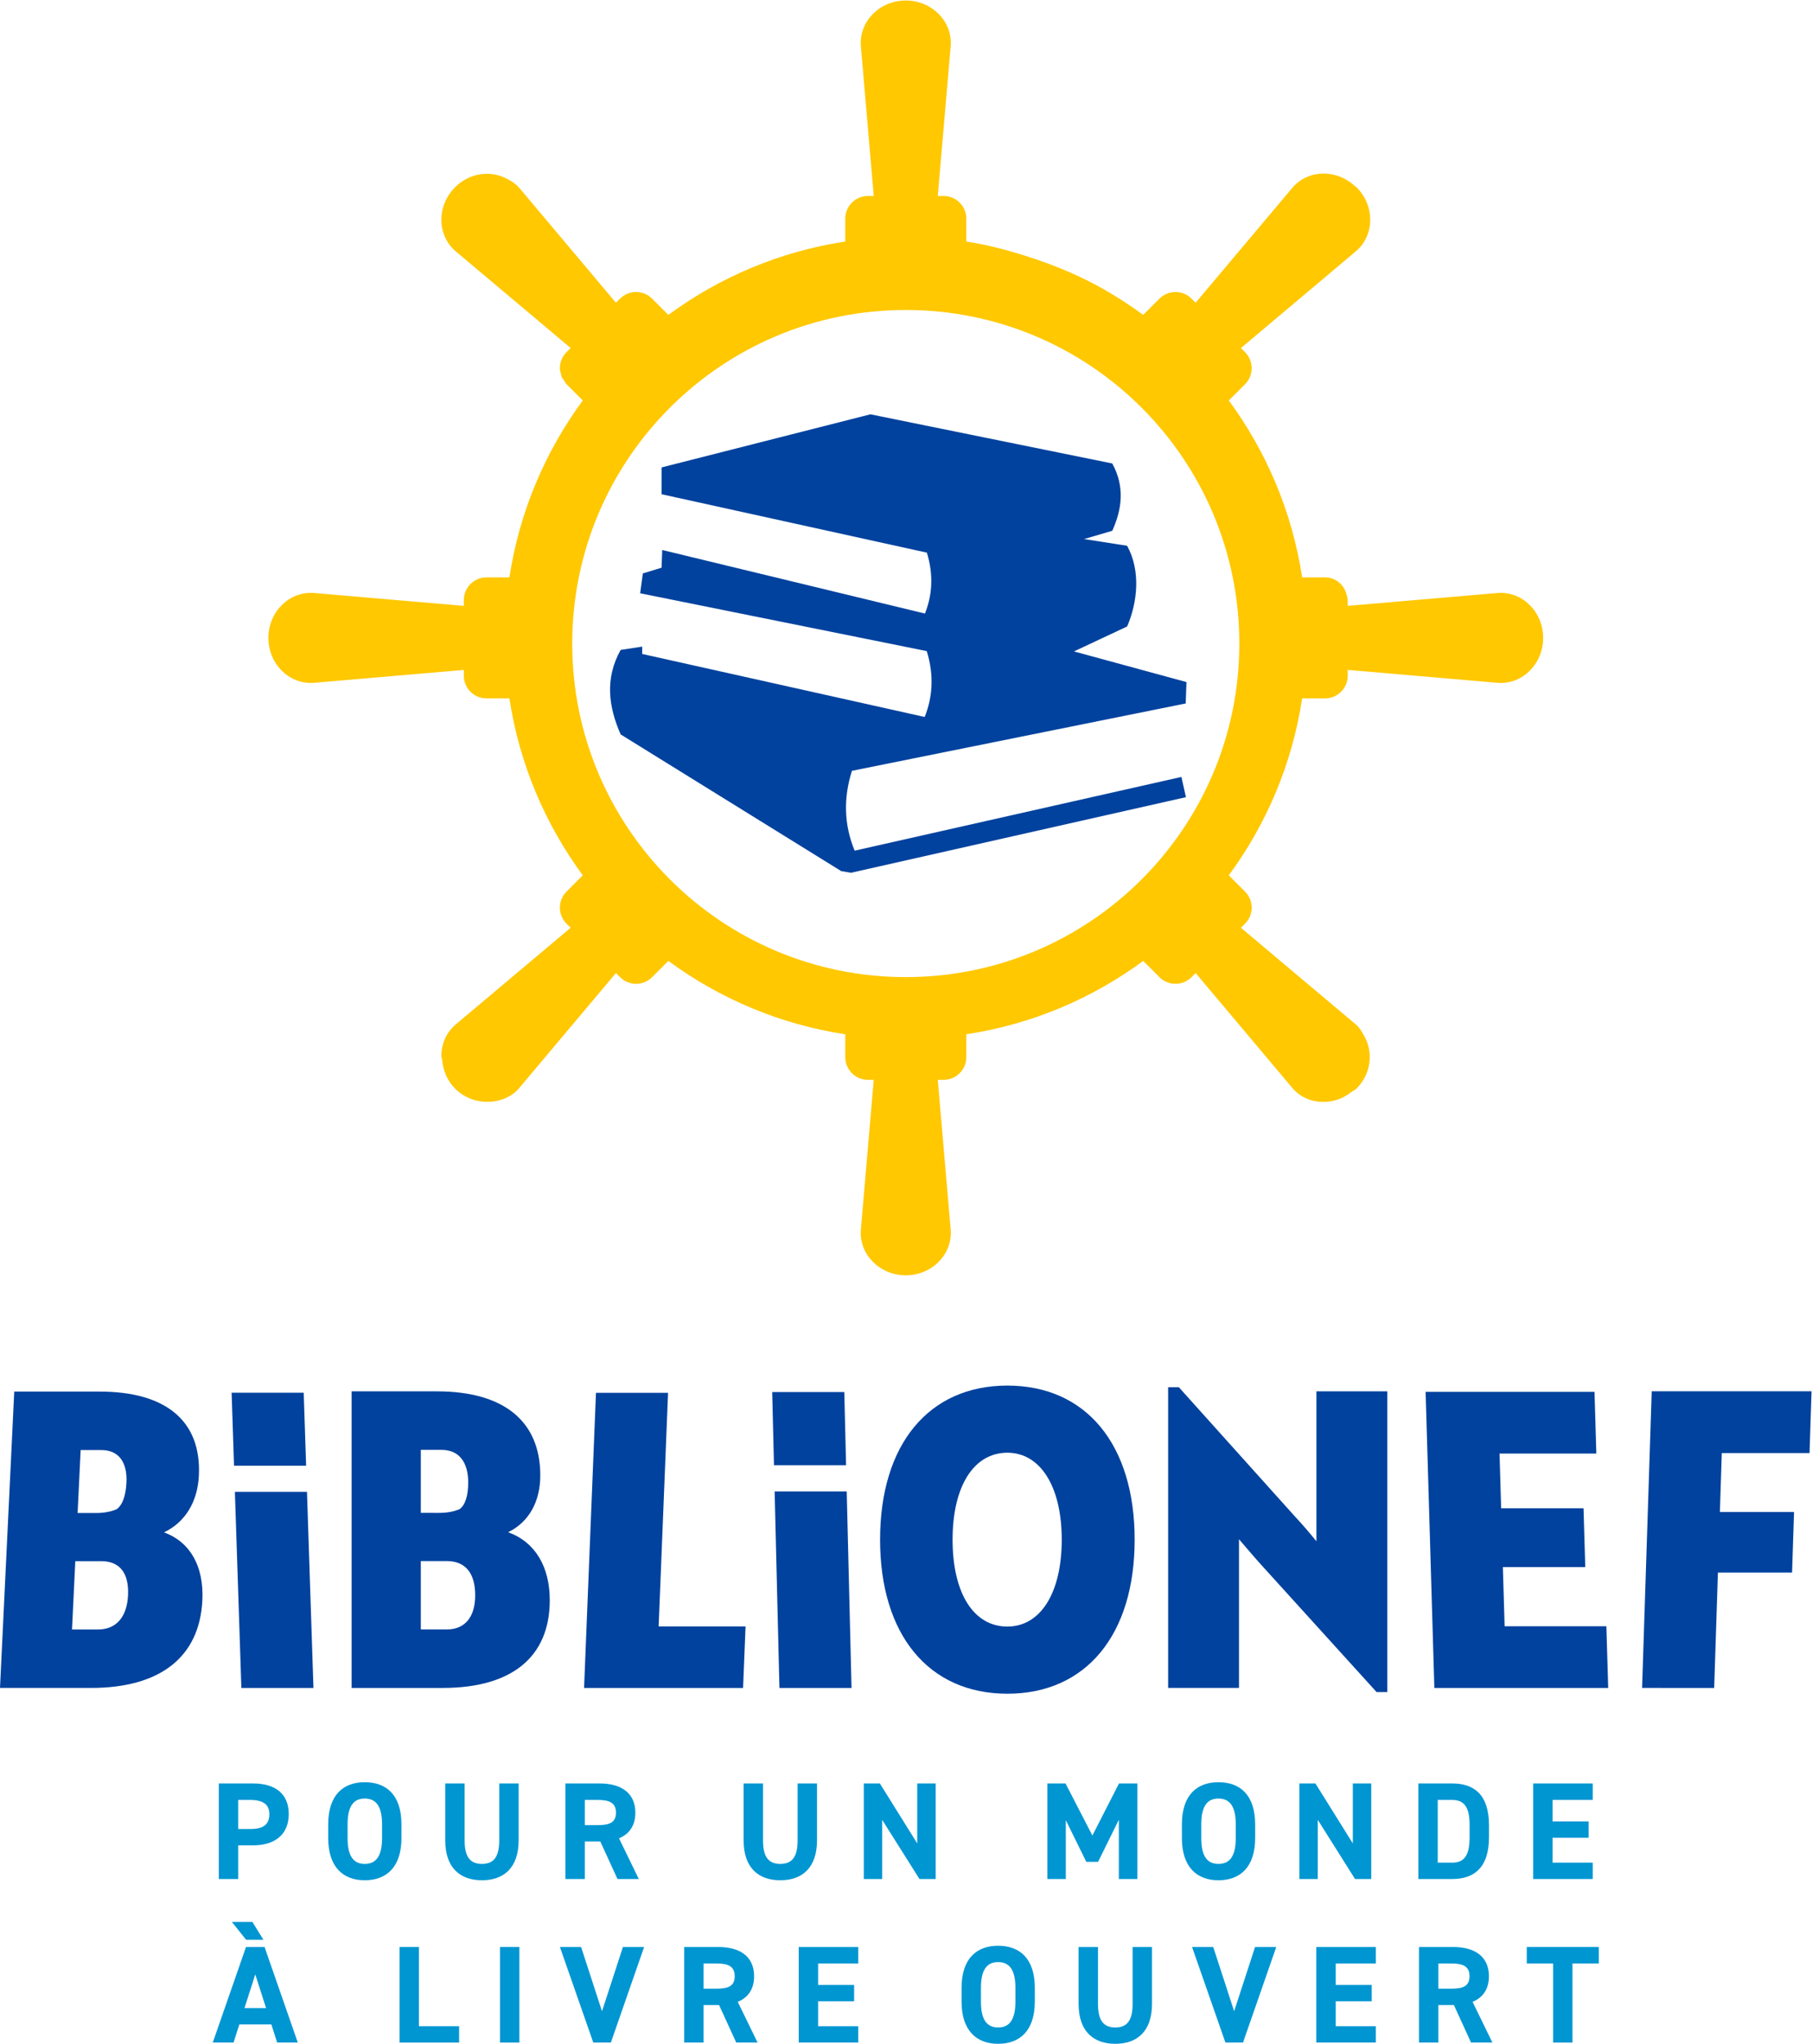 <?xml version="1.0" encoding="UTF-8" standalone="no"?>
<!-- Created with Inkscape (http://www.inkscape.org/) -->

<svg
   version="1.1"
   id="svg2"
   width="383.769"
   height="432.851"
   viewBox="0 0 383.769 432.851"
   sodipodi:docname="BIBLIONEF-Logotype-SrRGB.ai"
   xmlns:inkscape="http://www.inkscape.org/namespaces/inkscape"
   xmlns:sodipodi="http://sodipodi.sourceforge.net/DTD/sodipodi-0.dtd"
   xmlns="http://www.w3.org/2000/svg"
   xmlns:svg="http://www.w3.org/2000/svg">
  <defs
     id="defs6">
    <clipPath
       clipPathUnits="userSpaceOnUse"
       id="clipPath16">
      <path
         d="M 0,324.638 H 287.827 V 0 H 0 Z"
         id="path14" />
    </clipPath>
  </defs>
  <sodipodi:namedview
     id="namedview4"
     pagecolor="#ffffff"
     bordercolor="#000000"
     borderopacity="0.25"
     inkscape:showpageshadow="2"
     inkscape:pageopacity="0.0"
     inkscape:pagecheckerboard="0"
     inkscape:deskcolor="#d1d1d1" />
  <g
     id="g8"
     inkscape:groupmode="layer"
     inkscape:label="BIBLIONEF-Logotype-SrRGB"
     transform="matrix(1.333,0,0,-1.333,0,432.851)">
    <g
       id="g10">
      <g
         id="g12"
         clip-path="url(#clipPath16)">
        <g
           id="g18"
           transform="translate(188.39,212.954)">
          <path
             d="m 0,0 0.122,3.398 -17.878,4.87 8.445,3.96 c 1.653,3.782 2.197,8.877 0,12.825 l -6.834,1.068 4.479,1.312 c 1.531,3.423 2.037,6.943 0,10.696 l -38.428,7.81 -33.181,-8.438 -0.006,-4.259 42.156,-9.281 c 0.561,-1.824 0.775,-3.575 0.683,-5.253 -0.079,-1.52 -0.421,-2.997 -0.988,-4.424 l -41.742,10.098 -0.103,-2.813 -2.734,-0.836 -0.024,0.007 -0.006,-0.012 -0.214,-0.068 -0.427,-3.154 45.537,-9.189 c 0.609,-1.959 0.842,-3.85 0.744,-5.663 -0.086,-1.647 -0.452,-3.246 -1.074,-4.802 L -86.357,7.865 V 9.031 L -89.78,8.506 c -2.55,-4.588 -1.915,-9.03 0,-13.424 l 35.042,-21.716 1.544,-0.268 53.231,12.014 -0.72,3.215 -51.919,-11.715 c -1.715,4.18 -1.788,8.39 -0.427,12.686 z"
             style="fill:#00429e;fill-opacity:1;fill-rule:nonzero;stroke:none"
             id="path20" />
        </g>
        <g
           id="g22"
           transform="translate(143.914,169.477)">
          <path
             d="m 0,0 c -29.269,0 -52.996,23.727 -52.996,52.996 0,29.269 23.727,52.997 52.996,52.997 29.269,0 52.996,-23.728 52.996,-52.997 C 52.996,23.727 29.269,0 0,0 m 94.09,61.033 -23.875,-2.05 v 0.926 c 0,0.272 -0.097,0.513 -0.155,0.769 -0.362,1.606 -1.729,2.83 -3.445,2.83 h -3.641 c -1.576,10.407 -5.676,19.99 -11.653,28.108 l 2.583,2.583 c 0.703,0.703 1.054,1.625 1.053,2.546 10e-4,0.923 -0.351,1.845 -1.054,2.548 l -0.306,0.304 -0.345,0.347 18.328,15.428 c 2.941,2.565 2.955,7.206 0.027,10.127 -0.054,0.055 -0.127,0.07 -0.183,0.122 -2.927,2.766 -7.427,2.737 -9.944,-0.149 l -15.428,-18.328 -0.651,0.651 c -0.703,0.703 -1.626,1.055 -2.548,1.054 -0.923,10e-4 -1.844,-0.351 -2.547,-1.053 l -2.581,-2.583 c -2.03,1.494 -4.153,2.869 -6.356,4.119 -3.702,2.101 -7.678,3.749 -11.795,5.082 -3.229,1.046 -6.527,1.933 -9.958,2.453 v 3.641 c 0,1.988 -1.611,3.599 -3.599,3.599 H 6.01 5.084 l 2.057,23.875 c 0.267,3.888 -3.01,7.179 -7.138,7.179 -4.134,0 -7.412,-3.291 -7.145,-7.179 l 2.051,-23.875 H -6.01 -6.017 c -1.981,0 -3.593,-1.611 -3.593,-3.592 v -3.648 c -10.415,-1.577 -19.994,-5.677 -28.112,-11.656 l -2.585,2.585 c -0.702,0.702 -1.623,1.054 -2.543,1.054 -0.921,0 -1.841,-0.352 -2.544,-1.054 l -0.659,-0.652 -6.524,7.751 -8.896,10.577 c -0.515,0.587 -1.157,0.97 -1.807,1.323 -2.595,1.418 -5.99,1.047 -8.327,-1.296 -2.921,-2.921 -2.908,-7.562 0.027,-10.127 l 18.335,-15.427 -0.659,-0.652 c -0.703,-0.703 -1.054,-1.626 -1.053,-2.549 0,-0.363 0.098,-0.718 0.207,-1.068 0.03,-0.094 0.019,-0.195 0.056,-0.286 0.087,-0.216 0.263,-0.395 0.393,-0.593 0.133,-0.201 0.221,-0.422 0.397,-0.598 l 0.152,-0.152 2.431,-2.43 C -57.292,83.499 -61.398,73.915 -62.975,63.508 h -3.641 c -1.988,0 -3.599,-1.611 -3.599,-3.599 v -0.926 l -23.868,2.051 c -3.895,0.267 -7.186,-3.011 -7.186,-7.145 0,-4.128 3.291,-7.405 7.186,-7.138 l 23.868,2.057 v -0.926 c 0,-0.994 0.402,-1.894 1.054,-2.545 0.651,-0.652 1.551,-1.054 2.545,-1.054 h 0.001 3.64 c 1.577,-10.416 5.684,-19.994 11.656,-28.113 l -2.585,-2.585 c -0.703,-0.702 -1.054,-1.623 -1.053,-2.544 -10e-4,-0.921 0.35,-1.844 1.054,-2.55 L -53.284,7.878 -53.246,7.84 -71.58,-7.581 c -1.467,-1.286 -2.204,-3.089 -2.21,-4.936 0,-0.229 0.113,-0.451 0.135,-0.68 0.155,-1.622 0.768,-3.239 2.048,-4.518 1.595,-1.596 3.688,-2.233 5.692,-2.079 1.666,0.127 3.275,0.774 4.442,2.106 l 15.42,18.335 0.659,-0.658 c 0.703,-0.703 1.623,-1.055 2.544,-1.055 0.92,0 1.841,0.352 2.543,1.055 l 2.585,2.585 c 8.118,-5.979 17.697,-10.08 28.112,-11.657 v -3.641 c 0,-1.988 1.611,-3.6 3.593,-3.6 h 0.926 l -2.051,-23.867 c -0.267,-3.895 3.011,-7.186 7.145,-7.186 4.128,0 7.405,3.291 7.138,7.186 L 5.084,-16.324 H 6.01 c 0.001,0 0.001,0.001 0.002,0.001 h 0.005 c 1.988,0 3.599,1.611 3.599,3.599 v 3.641 c 10.407,1.577 19.991,5.676 28.109,11.654 l 2.581,-2.582 c 0.703,-0.704 1.624,-1.055 2.547,-1.054 0.922,-0.001 1.845,0.35 2.548,1.054 l 0.651,0.657 15.428,-18.334 c 1.797,-2.056 4.601,-2.591 7.132,-1.775 0.781,0.253 1.494,0.676 2.182,1.204 0.263,0.202 0.571,0.302 0.813,0.544 v 0 0 c 2.425,2.419 2.714,5.955 1.112,8.578 -0.332,0.546 -0.634,1.113 -1.139,1.556 l -9.432,7.932 -8.896,7.488 0.652,0.652 c 1.405,1.412 1.405,3.689 0,5.094 l -2.585,2.585 c 5.979,8.118 10.079,17.697 11.656,28.112 h 3.64 0.008 c 1.981,0 3.592,1.612 3.592,3.6 v 0.926 L 94.09,46.751 c 3.888,-0.268 7.179,3.01 7.179,7.138 0,4.134 -3.291,7.412 -7.179,7.144"
             style="fill:#ffc800;fill-opacity:1;fill-rule:nonzero;stroke:none"
             id="path24" />
        </g>
        <g
           id="g26"
           transform="translate(11.442,65.826)">
          <path
             d="M 0,0 H 4.123 C 7.003,0 8.733,1.962 8.9,5.428 9.069,8.96 7.59,10.856 4.645,10.856 H 0.522 Z m 3.769,18.507 c 1.309,0 2.366,0.197 3.301,0.589 0.948,0.654 1.478,2.158 1.579,4.251 0.157,3.27 -1.258,5.166 -4.006,5.166 H 1.37 L 0.89,18.507 Z M 20.709,4.643 C 20.278,-4.316 14.083,-9.286 3.022,-9.286 H -11.442 L -9.178,37.8 H 4.369 c 10.603,0 16.201,-4.709 15.787,-13.341 -0.198,-4.12 -2.123,-7.39 -5.539,-9.025 4.244,-1.57 6.346,-5.493 6.092,-10.791"
             style="fill:#00429e;fill-opacity:1;fill-rule:nonzero;stroke:none"
             id="path28" />
        </g>
        <g
           id="g30"
           transform="translate(38.35,56.539)">
          <path
             d="M 0,0 -1.029,31.154 H 10.425 L 11.453,0 Z"
             style="fill:#00429e;fill-opacity:1;fill-rule:nonzero;stroke:none"
             id="path32" />
        </g>
        <g
           id="g34"
           transform="translate(66.862,65.833)">
          <path
             d="m 0,0 h 4.123 c 2.88,0 4.517,1.964 4.517,5.432 0,3.535 -1.571,5.433 -4.517,5.433 H 0 Z m 2.88,18.522 c 1.309,0 2.356,0.197 3.272,0.589 0.917,0.654 1.375,2.16 1.375,4.254 0,3.273 -1.505,5.171 -4.254,5.171 H 0 V 18.522 Z M 20.486,4.647 C 20.486,-4.319 14.53,-9.294 3.469,-9.294 H -10.995 V 37.83 H 2.552 c 10.604,0 16.429,-4.713 16.429,-13.352 0,-4.123 -1.768,-7.396 -5.106,-9.032 4.32,-1.571 6.611,-5.498 6.611,-10.799"
             style="fill:#00429e;fill-opacity:1;fill-rule:nonzero;stroke:none"
             id="path36" />
        </g>
        <g
           id="g38"
           transform="translate(92.8,56.539)">
          <path
             d="M 0,0 1.891,46.891 H 13.344 L 11.847,9.769 h 13.81 L 25.263,0 Z"
             style="fill:#00429e;fill-opacity:1;fill-rule:nonzero;stroke:none"
             id="path40" />
        </g>
        <g
           id="g42"
           transform="translate(123.841,56.539)">
          <path
             d="M 0,0 -0.764,31.223 H 10.689 L 11.453,0 Z"
             style="fill:#00429e;fill-opacity:1;fill-rule:nonzero;stroke:none"
             id="path44" />
        </g>
        <g
           id="g46"
           transform="translate(37.184,91.845)">
          <path
             d="M 0,0 -0.383,11.602 H 11.07 L 11.453,0 Z"
             style="fill:#00429e;fill-opacity:1;fill-rule:nonzero;stroke:none"
             id="path48" />
        </g>
        <g
           id="g50"
           transform="translate(122.975,91.924)">
          <path
             d="M 0,0 -0.285,11.627 H 11.169 L 11.453,0 Z"
             style="fill:#00429e;fill-opacity:1;fill-rule:nonzero;stroke:none"
             id="path52" />
        </g>
        <g
           id="g54"
           transform="translate(160.055,66.291)">
          <path
             d="M 0,0 C 5.236,0 8.639,5.302 8.639,13.81 8.639,22.253 5.236,27.62 0,27.62 -5.367,27.62 -8.705,22.253 -8.705,13.81 -8.705,5.302 -5.367,0 0,0 m 0,38.288 c 12.501,0 20.224,-9.36 20.224,-24.478 0,-15.119 -7.723,-24.478 -20.224,-24.478 -12.501,0 -20.224,9.359 -20.224,24.478 0,15.118 7.723,24.478 20.224,24.478"
             style="fill:#00429e;fill-opacity:1;fill-rule:nonzero;stroke:none"
             id="path56" />
        </g>
        <g
           id="g58"
           transform="translate(200.259,76.24)">
          <path
             d="M 0,0 C -1.178,1.309 -2.487,2.88 -3.403,3.927 V -19.7 h -11.258 v 47.778 h 1.702 L 5.498,7.527 C 6.741,6.218 8.05,4.647 8.901,3.6 v 23.824 h 11.257 v -47.779 h -1.701 z"
             style="fill:#00429e;fill-opacity:1;fill-rule:nonzero;stroke:none"
             id="path60" />
        </g>
        <g
           id="g62"
           transform="translate(227.897,56.539)">
          <path
             d="m 0,0 -1.388,47.043 h 26.834 l 0.289,-9.801 H 10.354 l 0.257,-8.69 h 13.09 l 0.276,-9.343 H 10.886 L 11.164,9.8 H 27.33 L 27.62,0 Z"
             style="fill:#00429e;fill-opacity:1;fill-rule:nonzero;stroke:none"
             id="path64" />
        </g>
        <g
           id="g66"
           transform="translate(273.567,93.854)">
          <path
             d="m 0,0 -0.304,-9.361 h 11.782 l -0.313,-9.623 H -0.616 l -0.595,-18.33 H -12.665 L -11.134,9.82 H 14.26 L 13.941,0 Z"
             style="fill:#00429e;fill-opacity:1;fill-rule:nonzero;stroke:none"
             id="path68" />
        </g>
        <g
           id="g70"
           transform="translate(39.76,34.126)">
          <path
             d="M 0,0 C 2.134,0 3.036,0.748 3.036,2.376 3.036,3.828 2.134,4.62 0,4.62 H -1.915 V 0 Z m -1.915,-2.597 v -5.346 h -3.08 V 7.239 h 5.434 c 3.499,0 5.677,-1.606 5.677,-4.863 0,-3.212 -2.156,-4.973 -5.677,-4.973 z"
             style="fill:#0096d2;fill-opacity:1;fill-rule:nonzero;stroke:none"
             id="path72" />
        </g>
        <g
           id="g74"
           transform="translate(55.225,32.695)">
          <path
             d="m 0,0 c 0,-2.904 0.946,-4.114 2.729,-4.114 1.782,0 2.75,1.21 2.75,4.114 v 2.156 c 0,2.905 -0.968,4.115 -2.75,4.115 C 0.946,6.271 0,5.061 0,2.156 Z m 2.729,-6.711 c -3.411,0 -5.809,2.068 -5.809,6.711 v 2.156 c 0,4.687 2.398,6.711 5.809,6.711 3.432,0 5.831,-2.024 5.831,-6.711 V 0 c 0,-4.643 -2.399,-6.711 -5.831,-6.711"
             style="fill:#0096d2;fill-opacity:1;fill-rule:nonzero;stroke:none"
             id="path76" />
        </g>
        <g
           id="g78"
           transform="translate(82.404,41.365)">
          <path
             d="m 0,0 v -9.021 c 0,-4.49 -2.465,-6.36 -5.831,-6.36 -3.366,0 -5.831,1.87 -5.831,6.337 V 0 h 3.08 v -9.044 c 0,-2.596 0.858,-3.74 2.751,-3.74 1.893,0 2.75,1.144 2.75,3.74 l 0,9.044 z"
             style="fill:#0096d2;fill-opacity:1;fill-rule:nonzero;stroke:none"
             id="path80" />
        </g>
        <g
           id="g82"
           transform="translate(94.983,34.742)">
          <path
             d="M 0,0 C 1.827,0 2.883,0.396 2.883,1.979 2.883,3.564 1.827,4.004 0,4.004 H -2.067 V 0 Z M 3.125,-8.56 0.396,-2.597 H -2.067 V -8.56 H -5.148 V 6.623 h 5.434 c 3.499,0 5.677,-1.562 5.677,-4.644 0,-2.045 -0.945,-3.387 -2.596,-4.07 L 6.514,-8.56 Z"
             style="fill:#0096d2;fill-opacity:1;fill-rule:nonzero;stroke:none"
             id="path84" />
        </g>
        <g
           id="g86"
           transform="translate(129.811,41.365)">
          <path
             d="m 0,0 v -9.021 c 0,-4.49 -2.465,-6.36 -5.831,-6.36 -3.366,0 -5.831,1.87 -5.831,6.337 V 0 h 3.081 v -9.044 c 0,-2.596 0.857,-3.74 2.75,-3.74 1.893,0 2.75,1.144 2.75,3.74 l 0,9.044 z"
             style="fill:#0096d2;fill-opacity:1;fill-rule:nonzero;stroke:none"
             id="path88" />
        </g>
        <g
           id="g90"
           transform="translate(148.662,41.365)">
          <path
             d="m 0,0 v -15.183 h -2.574 l -5.919,9.396 v -9.396 H -11.42 V 0 h 2.553 l 5.94,-9.527 V 0 Z"
             style="fill:#0096d2;fill-opacity:1;fill-rule:nonzero;stroke:none"
             id="path92" />
        </g>
        <g
           id="g94"
           transform="translate(173.565,33.092)">
          <path
             d="M 0,0 4.225,8.273 H 7.15 V -6.909 H 4.202 v 9.417 l -3.3,-6.689 H -0.969 L -4.225,2.442 V -6.909 H -7.151 V 8.273 h 2.882 z"
             style="fill:#0096d2;fill-opacity:1;fill-rule:nonzero;stroke:none"
             id="path96" />
        </g>
        <g
           id="g98"
           transform="translate(190.865,32.695)">
          <path
             d="m 0,0 c 0,-2.904 0.946,-4.114 2.729,-4.114 1.782,0 2.75,1.21 2.75,4.114 v 2.156 c 0,2.905 -0.968,4.115 -2.75,4.115 C 0.946,6.271 0,5.061 0,2.156 Z m 2.729,-6.711 c -3.411,0 -5.809,2.068 -5.809,6.711 v 2.156 c 0,4.687 2.398,6.711 5.809,6.711 3.432,0 5.831,-2.024 5.831,-6.711 V 0 c 0,-4.643 -2.399,-6.711 -5.831,-6.711"
             style="fill:#0096d2;fill-opacity:1;fill-rule:nonzero;stroke:none"
             id="path100" />
        </g>
        <g
           id="g102"
           transform="translate(217.869,41.365)">
          <path
             d="m 0,0 v -15.183 h -2.574 l -5.919,9.396 v -9.396 H -11.42 V 0 h 2.553 l 5.94,-9.527 V 0 Z"
             style="fill:#0096d2;fill-opacity:1;fill-rule:nonzero;stroke:none"
             id="path104" />
        </g>
        <g
           id="g106"
           transform="translate(233.495,32.783)">
          <path
             d="m 0,0 v 1.98 c 0,2.619 -0.704,3.983 -2.751,3.983 h -2.311 v -9.967 h 2.311 C -0.704,-4.004 0,-2.618 0,0 M -8.142,-6.601 V 8.582 h 5.391 C 0.682,8.582 3.08,6.821 3.08,1.98 V 0 c 0,-4.818 -2.398,-6.601 -5.831,-6.601 z"
             style="fill:#0096d2;fill-opacity:1;fill-rule:nonzero;stroke:none"
             id="path108" />
        </g>
        <g
           id="g110"
           transform="translate(253.062,41.365)">
          <path
             d="m 0,0 v -2.619 h -6.381 v -3.41 h 5.721 v -2.597 h -5.721 v -3.96 H 0 v -2.597 H -9.462 V 0 Z"
             style="fill:#0096d2;fill-opacity:1;fill-rule:nonzero;stroke:none"
             id="path112" />
        </g>
        <g
           id="g114"
           transform="translate(38.844,5.677)">
          <path
             d="M 0,0 H 3.432 L 1.716,5.347 Z m 3.014,10.848 h -2.75 l -2.267,2.839 H 1.254 Z M -5.039,-5.479 0.241,9.704 H 3.19 L 8.471,-5.479 H 5.192 l -0.923,2.883 h -5.083 l -0.924,-2.883 z"
             style="fill:#0096d2;fill-opacity:1;fill-rule:nonzero;stroke:none"
             id="path116" />
        </g>
        <g
           id="g118"
           transform="translate(66.563,2.795)">
          <path
             d="M 0,0 H 6.382 V -2.597 H -3.08 V 12.586 H 0 Z"
             style="fill:#0096d2;fill-opacity:1;fill-rule:nonzero;stroke:none"
             id="path120" />
        </g>
        <path
           d="M 82.52,0.198 H 79.439 V 15.381 H 82.52 Z"
           style="fill:#0096d2;fill-opacity:1;fill-rule:nonzero;stroke:none"
           id="path122" />
        <g
           id="g124"
           transform="translate(92.328,15.381)">
          <path
             d="M 0,0 3.322,-10.21 6.645,0 h 3.367 L 4.73,-15.183 H 1.937 L -3.366,0 Z"
             style="fill:#0096d2;fill-opacity:1;fill-rule:nonzero;stroke:none"
             id="path126" />
        </g>
        <g
           id="g128"
           transform="translate(113.852,8.758)">
          <path
             d="M 0,0 C 1.827,0 2.883,0.396 2.883,1.979 2.883,3.564 1.827,4.004 0,4.004 H -2.068 V 0 Z M 3.125,-8.56 0.396,-2.597 H -2.068 V -8.56 h -3.08 V 6.623 h 5.434 c 3.499,0 5.677,-1.562 5.677,-4.644 0,-2.045 -0.945,-3.387 -2.596,-4.07 L 6.514,-8.56 Z"
             style="fill:#0096d2;fill-opacity:1;fill-rule:nonzero;stroke:none"
             id="path130" />
        </g>
        <g
           id="g132"
           transform="translate(136.366,15.381)">
          <path
             d="m 0,0 v -2.619 h -6.381 v -3.41 h 5.721 v -2.597 h -5.721 v -3.96 H 0 v -2.597 H -9.462 V 0 Z"
             style="fill:#0096d2;fill-opacity:1;fill-rule:nonzero;stroke:none"
             id="path134" />
        </g>
        <g
           id="g136"
           transform="translate(155.856,6.711)">
          <path
             d="m 0,0 c 0,-2.904 0.946,-4.114 2.729,-4.114 1.782,0 2.75,1.21 2.75,4.114 v 2.156 c 0,2.905 -0.968,4.115 -2.75,4.115 C 0.946,6.271 0,5.061 0,2.156 Z m 2.729,-6.711 c -3.411,0 -5.809,2.068 -5.809,6.711 v 2.156 c 0,4.687 2.398,6.711 5.809,6.711 3.432,0 5.831,-2.024 5.831,-6.711 V 0 c 0,-4.643 -2.399,-6.711 -5.831,-6.711"
             style="fill:#0096d2;fill-opacity:1;fill-rule:nonzero;stroke:none"
             id="path138" />
        </g>
        <g
           id="g140"
           transform="translate(183.035,15.381)">
          <path
             d="m 0,0 v -9.021 c 0,-4.49 -2.465,-6.36 -5.831,-6.36 -3.366,0 -5.831,1.87 -5.831,6.337 V 0 h 3.081 v -9.044 c 0,-2.596 0.857,-3.74 2.75,-3.74 1.893,0 2.75,1.144 2.75,3.74 l 0,9.044 z"
             style="fill:#0096d2;fill-opacity:1;fill-rule:nonzero;stroke:none"
             id="path142" />
        </g>
        <g
           id="g144"
           transform="translate(192.765,15.381)">
          <path
             d="M 0,0 3.322,-10.21 6.645,0 h 3.367 L 4.73,-15.183 H 1.937 L -3.366,0 Z"
             style="fill:#0096d2;fill-opacity:1;fill-rule:nonzero;stroke:none"
             id="path146" />
        </g>
        <g
           id="g148"
           transform="translate(218.603,15.381)">
          <path
             d="m 0,0 v -2.619 h -6.382 v -3.41 h 5.722 v -2.597 h -5.722 v -3.96 H 0 v -2.597 H -9.462 V 0 Z"
             style="fill:#0096d2;fill-opacity:1;fill-rule:nonzero;stroke:none"
             id="path150" />
        </g>
        <g
           id="g152"
           transform="translate(230.603,8.758)">
          <path
             d="M 0,0 C 1.827,0 2.883,0.396 2.883,1.979 2.883,3.564 1.827,4.004 0,4.004 H -2.067 V 0 Z M 3.125,-8.56 0.396,-2.597 H -2.067 V -8.56 H -5.148 V 6.623 h 5.434 c 3.499,0 5.677,-1.562 5.677,-4.644 0,-2.045 -0.945,-3.387 -2.596,-4.07 L 6.514,-8.56 Z"
             style="fill:#0096d2;fill-opacity:1;fill-rule:nonzero;stroke:none"
             id="path154" />
        </g>
        <g
           id="g156"
           transform="translate(254.022,15.381)">
          <path
             d="m 0,0 v -2.619 h -4.18 v -12.564 h -3.081 v 12.564 h -4.18 V 0 Z"
             style="fill:#0096d2;fill-opacity:1;fill-rule:nonzero;stroke:none"
             id="path158" />
        </g>
      </g>
    </g>
  </g>
</svg>
